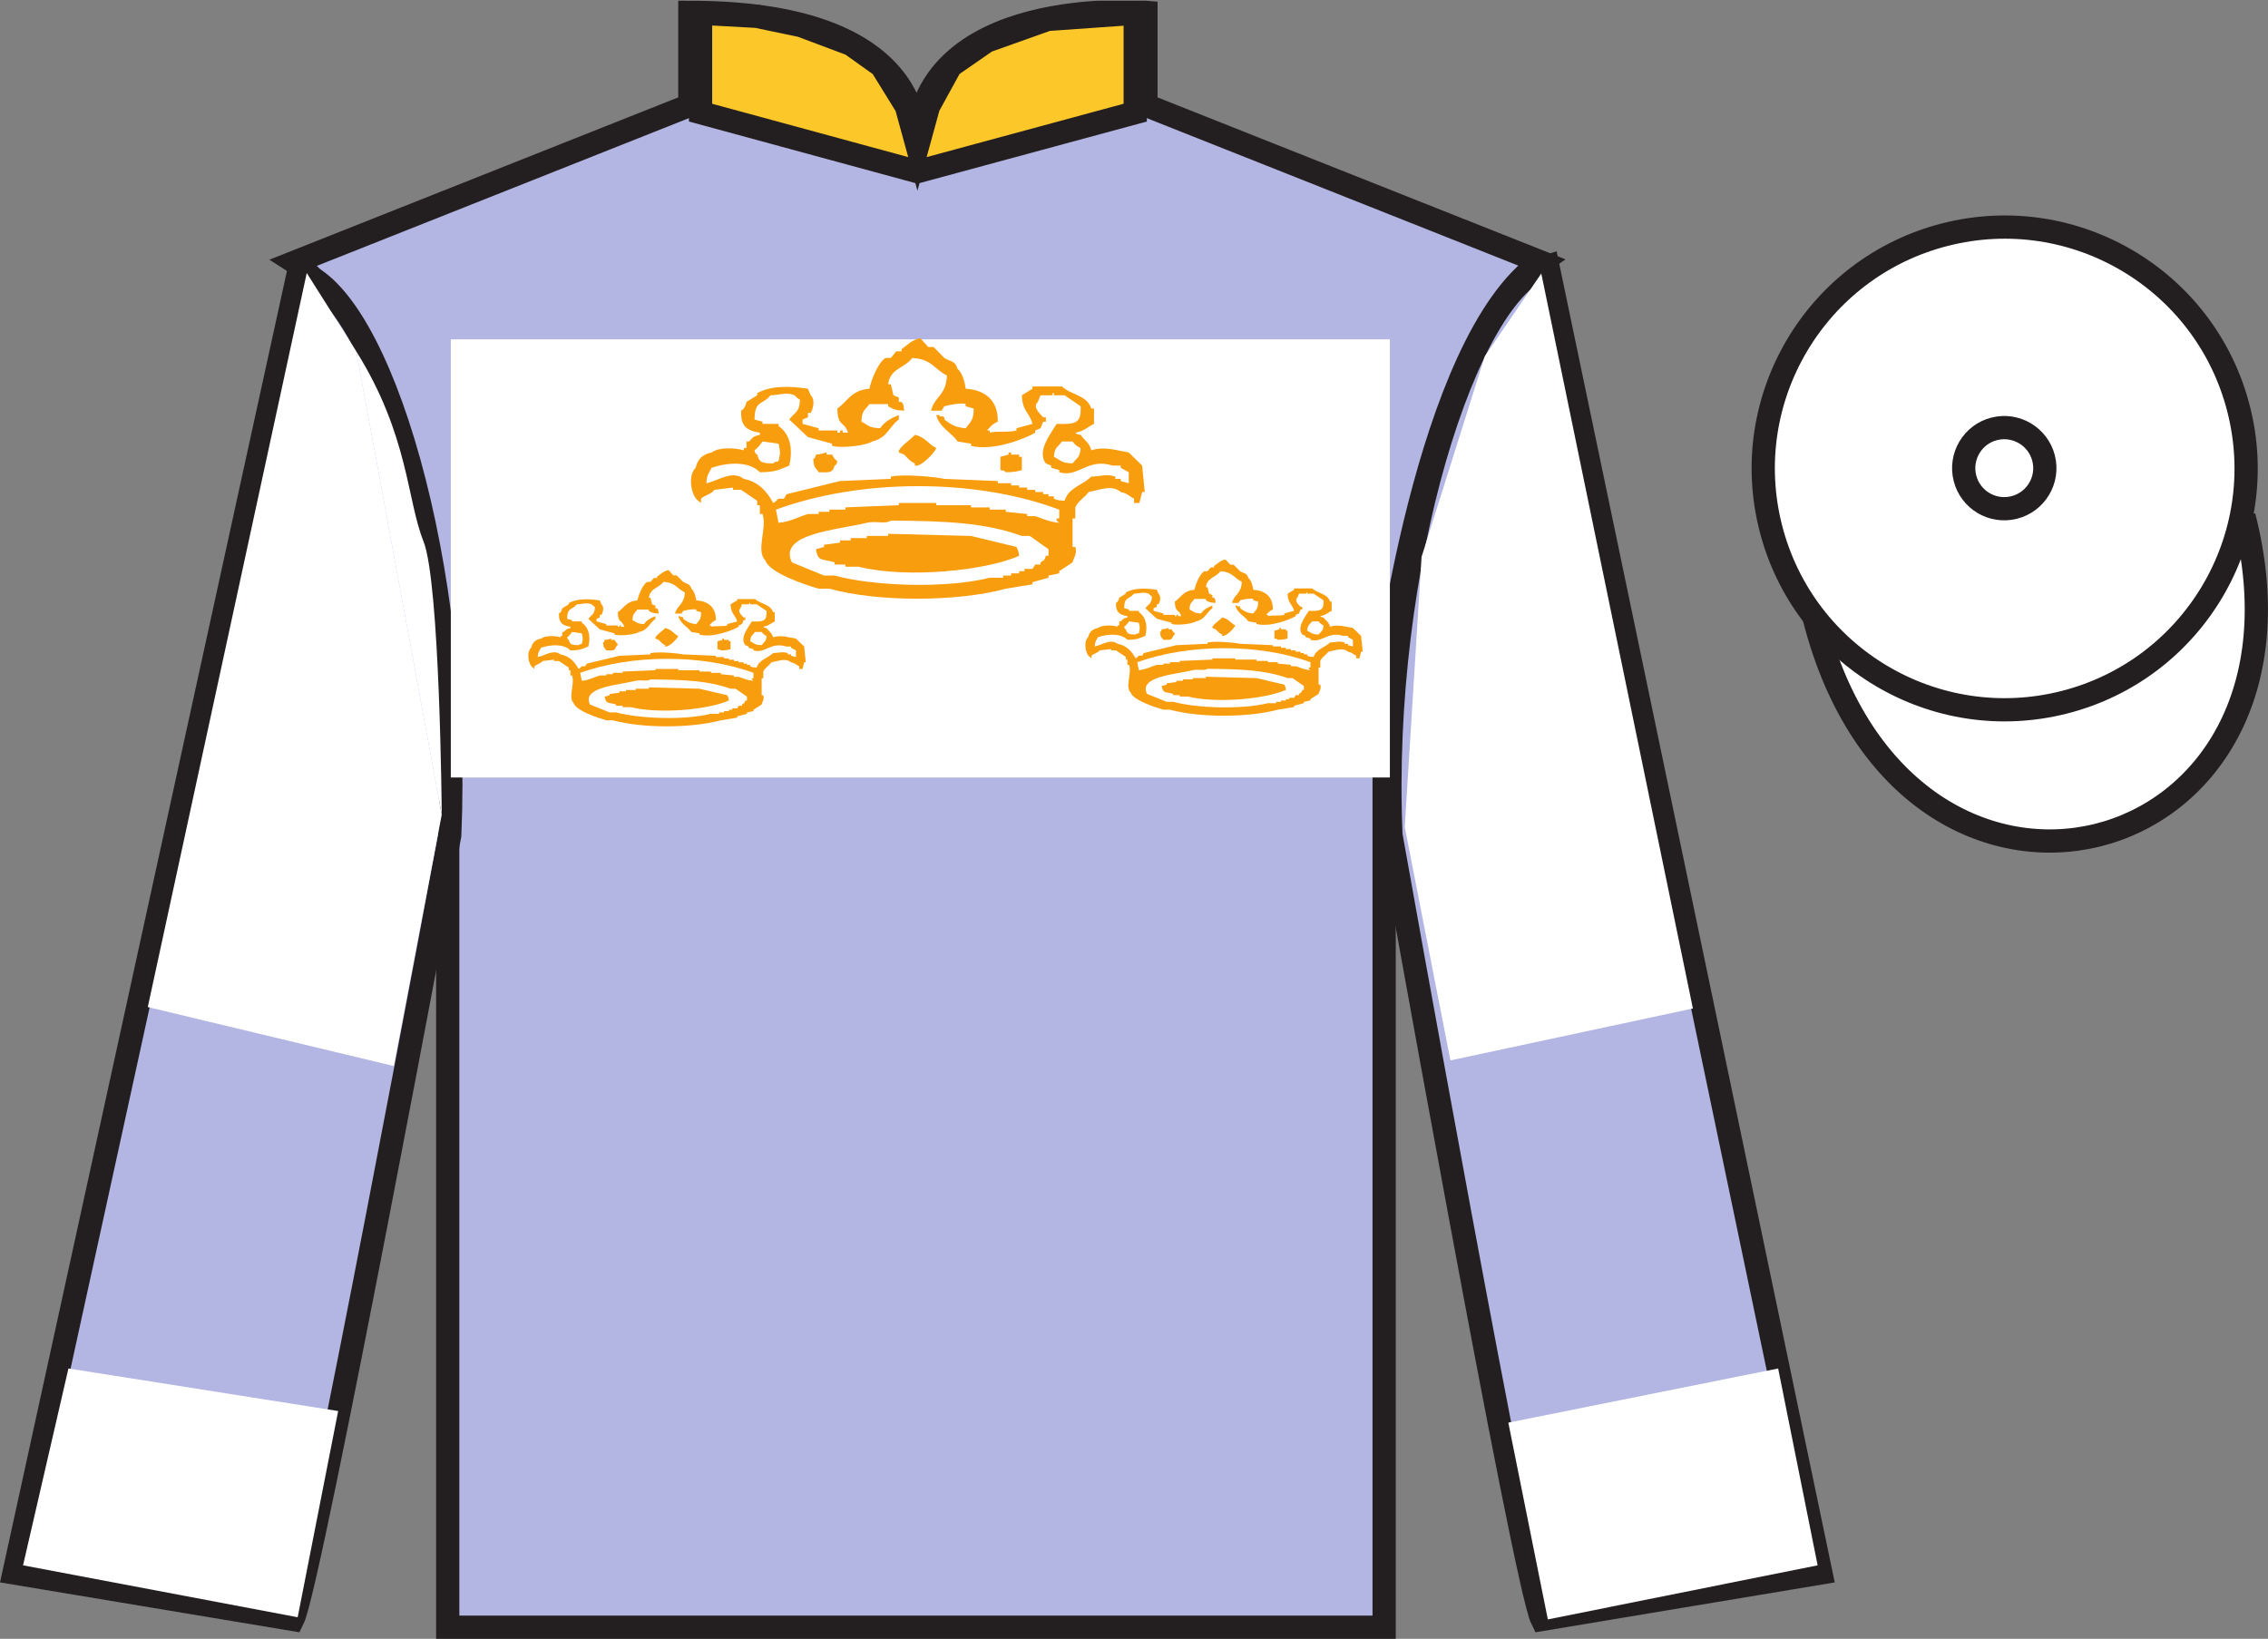 <?xml version="1.0" encoding="UTF-8"?>
<svg xmlns="http://www.w3.org/2000/svg" xmlns:xlink="http://www.w3.org/1999/xlink" width="97.59pt" height="70.53pt" viewBox="0 0 97.59 70.53" version="1.1">
<rect x="0" y="0" width="97.59" height="70.53" fill="#808080" stroke="none"/>
<defs>
<clipPath id="clip1">
  <path d="M 0 70.531 L 97.59 70.531 L 97.59 0.031 L 0 0.031 L 0 70.531 Z M 0 70.531 "/>
</clipPath>
</defs>
<g id="surface0">
<g clip-path="url(#clip1)" clip-rule="nonzero">
<path style=" stroke:none;fill-rule:nonzero;fill:rgb(70.047%,70.898%,88.342%);fill-opacity:1;" d="M 12.684 11.281 C 12.684 11.281 17.766 14.531 19.266 29.863 C 19.266 29.863 19.266 44.863 19.266 70.031 L 59.559 70.031 L 59.559 29.695 C 59.559 29.695 61.352 14.695 66.309 11.281 L 49.309 4.531 L 49.309 0.531 C 49.309 0.531 39.418 -0.305 39.418 6.531 C 39.418 6.531 40.434 0.531 29.684 0.531 L 29.684 4.531 L 12.684 11.281 "/>
<path style="fill:none;stroke-width:10;stroke-linecap:butt;stroke-linejoin:miter;stroke:rgb(13.73%,12.16%,12.549%);stroke-opacity:1;stroke-miterlimit:4;" d="M 126.836 592.487 C 126.836 592.487 177.656 559.987 192.656 406.667 C 192.656 406.667 192.656 256.667 192.656 4.987 L 595.586 4.987 L 595.586 408.347 C 595.586 408.347 613.516 558.347 663.086 592.487 L 493.086 659.987 L 493.086 699.987 C 493.086 699.987 394.18 708.347 394.18 639.987 C 394.18 639.987 404.336 699.987 296.836 699.987 L 296.836 659.987 L 126.836 592.487 Z M 126.836 592.487 " transform="matrix(0.1,0,0,-0.1,0,70.53)"/>
<path style=" stroke:none;fill-rule:nonzero;fill:rgb(70.047%,70.898%,88.342%);fill-opacity:1;" d="M 12.602 69.695 C 13.352 68.195 19.352 35.945 19.352 35.945 C 19.852 24.445 16.352 12.695 12.852 11.695 L 0.602 67.695 L 12.602 69.695 "/>
<path style="fill:none;stroke-width:10;stroke-linecap:butt;stroke-linejoin:miter;stroke:rgb(13.73%,12.16%,12.549%);stroke-opacity:1;stroke-miterlimit:4;" d="M 126.016 8.347 C 133.516 23.347 193.516 345.847 193.516 345.847 C 198.516 460.847 163.516 578.347 128.516 588.347 L 6.016 28.347 L 126.016 8.347 Z M 126.016 8.347 " transform="matrix(0.1,0,0,-0.1,0,70.53)"/>
<path style=" stroke:none;fill-rule:nonzero;fill:rgb(70.047%,70.898%,88.342%);fill-opacity:1;" d="M 78.352 67.695 L 66.602 11.445 C 63.102 12.445 59.352 24.445 59.852 35.945 C 59.852 35.945 65.602 68.195 66.352 69.695 L 78.352 67.695 "/>
<path style="fill:none;stroke-width:10;stroke-linecap:butt;stroke-linejoin:miter;stroke:rgb(13.73%,12.16%,12.549%);stroke-opacity:1;stroke-miterlimit:4;" d="M 783.516 28.347 L 666.016 590.847 C 631.016 580.847 593.516 460.847 598.516 345.847 C 598.516 345.847 656.016 23.347 663.516 8.347 L 783.516 28.347 Z M 783.516 28.347 " transform="matrix(0.1,0,0,-0.1,0,70.53)"/>
<path style="fill-rule:nonzero;fill:rgb(100%,100%,100%);fill-opacity:1;stroke-width:10;stroke-linecap:butt;stroke-linejoin:miter;stroke:rgb(13.73%,12.16%,12.549%);stroke-opacity:1;stroke-miterlimit:4;" d="M 780.664 439.245 C 820.391 283.62 1004.336 331.198 965.547 483.191 " transform="matrix(0.1,0,0,-0.1,0,70.53)"/>
<path style=" stroke:none;fill-rule:nonzero;fill:rgb(100%,100%,100%);fill-opacity:1;" d="M 19.398 33.461 L 59.805 33.461 L 59.805 14.605 L 19.398 14.605 L 19.398 33.461 Z M 19.398 33.461 "/>
<path style=" stroke:none;fill-rule:nonzero;fill:rgb(100%,100%,100%);fill-opacity:1;" d="M 88.828 30.223 C 94.387 28.805 97.742 23.148 96.324 17.594 C 94.906 12.035 89.25 8.68 83.691 10.098 C 78.133 11.516 74.777 17.172 76.195 22.727 C 77.613 28.285 83.27 31.641 88.828 30.223 "/>
<path style="fill:none;stroke-width:10;stroke-linecap:butt;stroke-linejoin:miter;stroke:rgb(13.73%,12.16%,12.549%);stroke-opacity:1;stroke-miterlimit:4;" d="M 888.281 403.073 C 943.867 417.253 977.422 473.816 963.242 529.362 C 949.062 584.948 892.5 618.503 836.914 604.323 C 781.328 590.144 747.773 533.581 761.953 478.034 C 776.133 422.448 832.695 388.894 888.281 403.073 Z M 888.281 403.073 " transform="matrix(0.1,0,0,-0.1,0,70.53)"/>
<path style=" stroke:none;fill-rule:nonzero;fill:rgb(100%,100%,100%);fill-opacity:1;" d="M 86.672 21.84 C 87.605 21.602 88.172 20.652 87.934 19.719 C 87.695 18.785 86.742 18.219 85.809 18.457 C 84.875 18.695 84.312 19.648 84.551 20.582 C 84.789 21.516 85.738 22.078 86.672 21.84 "/>
<path style="fill:none;stroke-width:10;stroke-linecap:butt;stroke-linejoin:miter;stroke:rgb(13.73%,12.16%,12.549%);stroke-opacity:1;stroke-miterlimit:4;" d="M 866.719 486.902 C 876.055 489.284 881.719 498.777 879.336 508.113 C 876.953 517.448 867.422 523.112 858.086 520.73 C 848.75 518.347 843.125 508.816 845.508 499.48 C 847.891 490.144 857.383 484.519 866.719 486.902 Z M 866.719 486.902 " transform="matrix(0.1,0,0,-0.1,0,70.53)"/>
<path style=" stroke:none;fill-rule:nonzero;fill:rgb(100%,100%,100%);fill-opacity:1;" d="M 15.328 15.117 L 13.199 11.75 L 6.359 43.34 L 16.945 45.879 L 19.008 35.059 "/>
<path style=" stroke:none;fill-rule:nonzero;fill:rgb(100%,100%,100%);fill-opacity:1;" d="M 19.008 35.059 C 19.008 35.059 18.934 25.066 18.219 23.289 C 17.508 21.512 17.582 18.723 15.328 15.117 "/>
<path style=" stroke:none;fill-rule:nonzero;fill:rgb(100%,100%,100%);fill-opacity:1;" d="M 62.41 45.637 L 60.445 35.594 L 61.168 23.969 L 63.887 15.34 L 66.32 11.77 L 72.844 43.402 L 62.41 45.637 "/>
<path style=" stroke:none;fill-rule:nonzero;fill:rgb(98.576%,78.399%,16.048%);fill-opacity:1;" d="M 30.145 0.57 L 32.566 0.703 L 34.473 1.102 L 36.617 1.906 L 37.926 2.84 L 39 4.578 L 39.477 6.316 L 39.953 4.578 L 40.906 2.84 L 42.453 1.77 L 45.074 0.836 L 48.848 0.57 L 48.848 4.848 L 39.477 7.387 L 30.145 4.848 L 30.145 0.57 "/>
<path style="fill:none;stroke-width:10;stroke-linecap:butt;stroke-linejoin:miter;stroke:rgb(13.73%,12.16%,12.549%);stroke-opacity:1;stroke-miterlimit:4;" d="M 301.445 699.597 L 325.664 698.269 L 344.727 694.284 L 366.172 686.237 L 379.258 676.902 L 390 659.519 L 394.766 642.136 L 399.531 659.519 L 409.062 676.902 L 424.531 687.605 L 450.742 696.941 L 488.477 699.597 L 488.477 656.823 L 394.766 631.433 L 301.445 656.823 L 301.445 699.597 Z M 301.445 699.597 " transform="matrix(0.1,0,0,-0.1,0,70.53)"/>
<path style=" stroke:none;fill-rule:nonzero;fill:rgb(100%,100%,100%);fill-opacity:1;" d="M 12.809 69.602 L 14.551 60.727 L 2.945 58.895 L 0.992 67.367 L 12.809 69.602 "/>
<path style=" stroke:none;fill-rule:nonzero;fill:rgb(100%,100%,100%);fill-opacity:1;" d="M 66.602 69.695 L 64.902 61.227 L 76.512 58.895 L 78.211 67.367 L 66.602 69.695 "/>
<path style=" stroke:none;fill-rule:nonzero;fill:rgb(97.177%,61.341%,5.646%);fill-opacity:1;" d="M 29.961 25.84 C 30.52 25.871 30.816 26.184 30.801 26.688 C 30.672 26.746 30.602 26.816 30.523 26.918 C 30.543 26.918 30.57 26.918 30.594 26.918 C 30.594 26.934 30.594 26.953 30.594 26.973 C 30.762 26.926 31.098 26.973 31.293 26.918 C 31.293 26.898 31.293 26.879 31.293 26.859 C 31.434 26.82 31.578 26.785 31.719 26.746 C 31.637 26.441 31.453 26.438 31.434 26.008 C 31.531 25.953 31.625 25.895 31.719 25.84 C 31.719 25.82 31.719 25.801 31.719 25.781 C 31.977 25.781 32.234 25.781 32.488 25.781 C 32.742 26.004 33.152 26 33.266 26.348 C 33.289 26.348 33.312 26.348 33.336 26.348 C 33.336 26.48 33.336 26.613 33.336 26.746 C 33.148 26.832 33.098 26.926 32.844 26.973 C 32.922 27.039 32.844 26.996 32.984 27.031 C 33.09 27.18 33.207 27.223 33.266 27.426 C 33.602 27.32 33.93 27.43 34.25 27.484 C 34.367 27.598 34.484 27.711 34.602 27.824 C 34.625 28.051 34.648 28.277 34.672 28.504 C 34.648 28.504 34.625 28.504 34.602 28.504 C 34.578 28.598 34.555 28.695 34.531 28.789 C 34.484 28.789 34.438 28.789 34.391 28.789 C 34.391 28.75 34.391 28.711 34.391 28.676 C 34.238 28.605 34.234 28.547 34.039 28.504 C 33.801 28.305 33.48 28.453 33.195 28.504 C 33.094 28.645 32.914 28.738 32.844 28.902 C 32.844 28.996 32.844 29.09 32.844 29.188 C 32.82 29.188 32.797 29.188 32.773 29.188 C 32.773 29.43 32.773 29.676 32.773 29.922 C 32.797 29.922 32.82 29.922 32.844 29.922 C 32.898 30.094 32.797 30.199 32.773 30.32 C 32.656 30.395 32.539 30.473 32.422 30.547 C 32.422 30.566 32.422 30.586 32.422 30.605 C 32.328 30.621 32.234 30.641 32.141 30.66 C 32.141 30.68 32.141 30.699 32.141 30.719 C 31.996 30.754 31.859 30.793 31.719 30.832 C 31.719 30.848 31.719 30.867 31.719 30.887 C 31.48 30.926 31.246 30.965 31.016 31 C 29.742 31.344 27.645 31.348 26.371 31 C 26.277 31 26.184 31 26.09 31 C 25.688 30.883 24.793 30.59 24.684 30.262 C 24.438 30.023 24.746 29.414 24.613 29.07 C 24.59 29.07 24.566 29.07 24.543 29.07 C 24.543 28.996 24.543 28.922 24.543 28.844 C 24.52 28.844 24.496 28.844 24.473 28.844 C 24.473 28.809 24.473 28.77 24.473 28.73 C 24.332 28.637 24.191 28.543 24.051 28.449 C 23.98 28.449 23.91 28.449 23.84 28.449 C 23.84 28.43 23.84 28.41 23.84 28.391 C 23.676 28.41 23.512 28.43 23.348 28.449 C 23.262 28.566 23.105 28.578 22.996 28.676 C 22.996 28.711 22.996 28.75 22.996 28.789 L 22.926 28.73 C 22.727 28.598 22.648 28.055 22.855 27.879 C 22.906 27.668 23.023 27.531 23.277 27.484 C 23.469 27.344 23.875 27.359 24.121 27.426 C 24.121 27.406 24.121 27.391 24.121 27.371 C 24.145 27.371 24.168 27.371 24.191 27.371 C 24.191 27.312 24.191 27.258 24.191 27.199 C 24.215 27.199 24.238 27.199 24.262 27.199 C 24.367 27.098 24.348 27.07 24.543 27.031 C 24.543 27.012 24.543 26.992 24.543 26.973 C 24.172 26.918 24.039 26.781 24.051 26.406 C 24.148 26.34 24.16 26.301 24.191 26.18 C 24.285 26.121 24.379 26.066 24.473 26.008 C 24.473 25.988 24.473 25.969 24.473 25.953 C 24.832 25.758 25.32 25.766 25.809 25.84 C 25.832 25.895 25.855 25.953 25.879 26.008 C 26 26.109 25.957 26.344 25.879 26.461 C 25.855 26.461 25.832 26.461 25.809 26.461 C 25.809 26.5 25.809 26.539 25.809 26.574 C 25.762 26.594 25.715 26.613 25.668 26.633 C 25.668 26.672 25.668 26.707 25.668 26.746 C 25.809 26.785 25.949 26.82 26.09 26.859 C 26.09 26.879 26.09 26.898 26.09 26.918 C 26.254 26.918 26.418 26.918 26.582 26.918 C 26.582 26.934 26.582 26.953 26.582 26.973 C 26.605 26.973 26.629 26.973 26.652 26.973 C 26.652 26.953 26.652 26.934 26.652 26.918 C 26.676 26.918 26.699 26.918 26.723 26.918 C 26.723 26.934 26.723 26.953 26.723 26.973 C 26.77 26.973 26.816 26.973 26.863 26.973 C 26.762 26.664 26.594 26.832 26.582 26.348 C 26.867 26.156 26.941 25.879 27.426 25.84 C 27.477 25.598 27.66 25.156 27.848 25.043 C 27.895 25.043 27.945 25.043 27.988 25.043 C 28.035 24.988 28.086 24.93 28.133 24.875 C 28.176 24.875 28.223 24.875 28.273 24.875 C 28.273 24.855 28.273 24.836 28.273 24.816 C 28.43 24.711 28.535 24.582 28.766 24.535 C 28.836 24.609 28.902 24.684 28.973 24.762 C 29.023 24.762 29.07 24.762 29.113 24.762 C 29.211 24.855 29.301 24.949 29.398 25.043 C 29.59 25.156 29.676 25.109 29.746 25.328 C 29.859 25.418 29.941 25.668 29.961 25.84 "/>
<path style=" stroke:none;fill-rule:nonzero;fill:rgb(100%,100%,100%);fill-opacity:1;" d="M 28.344 26.406 C 28.082 26.391 28.07 26.371 27.918 26.293 C 27.918 26.273 27.918 26.254 27.918 26.234 C 27.758 26.234 27.59 26.234 27.426 26.234 C 27.309 26.402 27.223 26.398 27.215 26.688 C 27.41 26.777 27.391 26.844 27.711 26.859 C 27.82 26.699 27.988 26.598 28.203 26.52 C 28.203 26.559 28.203 26.594 28.203 26.633 C 27.945 26.816 27.891 27.117 27.496 27.199 C 27.391 27.289 26.73 27.391 26.445 27.312 C 26.445 27.293 26.445 27.277 26.445 27.258 C 26.23 27.199 26.02 27.145 25.809 27.086 C 25.645 26.934 25.48 26.785 25.316 26.633 C 25.461 26.438 25.59 26.457 25.598 26.121 C 25.539 26.098 25.461 26.008 25.457 26.008 C 25.242 25.922 25.09 25.996 24.824 26.008 C 24.602 26.273 24.414 26.121 24.402 26.633 C 24.473 26.652 24.543 26.672 24.613 26.688 C 24.613 26.707 24.613 26.727 24.613 26.746 C 24.754 26.746 24.895 26.746 25.035 26.746 C 25.035 26.766 25.035 26.785 25.035 26.801 C 25.359 27.02 25.414 27.422 25.316 27.824 C 25.059 27.922 24.977 27.992 24.543 27.992 C 24.262 27.703 23.703 27.734 23.277 27.879 C 23.203 28.02 23.152 28.062 23.137 28.277 C 23.461 28.215 23.812 27.93 24.121 28.164 C 24.523 28.238 24.742 28.508 24.895 28.789 C 24.98 28.75 24.996 28.695 25.035 28.676 C 25.082 28.676 25.129 28.676 25.176 28.676 C 25.199 28.637 25.223 28.598 25.246 28.562 C 25.715 28.449 26.184 28.336 26.652 28.223 C 27.098 28.203 27.543 28.184 27.988 28.164 C 27.988 28.145 27.988 28.125 27.988 28.109 C 28.316 28.035 29.172 28.113 29.398 28.164 C 29.863 28.184 30.336 28.203 30.801 28.223 C 30.801 28.238 30.801 28.258 30.801 28.277 C 30.918 28.277 31.035 28.277 31.156 28.277 C 31.156 28.297 31.156 28.316 31.156 28.336 C 31.223 28.336 31.293 28.336 31.363 28.336 C 31.363 28.352 31.363 28.371 31.363 28.391 C 31.434 28.391 31.508 28.391 31.578 28.391 C 31.578 28.41 31.578 28.43 31.578 28.449 C 31.648 28.449 31.719 28.449 31.785 28.449 C 31.785 28.469 31.785 28.484 31.785 28.504 C 31.859 28.504 31.926 28.504 31.996 28.504 C 31.996 28.523 31.996 28.543 31.996 28.562 C 32.043 28.562 32.094 28.562 32.141 28.562 C 32.141 28.582 32.141 28.598 32.141 28.617 C 32.188 28.617 32.234 28.617 32.281 28.617 C 32.281 28.637 32.281 28.656 32.281 28.676 C 32.375 28.727 32.402 28.715 32.559 28.73 C 32.664 28.387 33.027 28.336 33.266 28.109 C 33.527 28.098 33.66 28.031 33.898 28.109 C 33.898 28.125 33.898 28.145 33.898 28.164 C 33.945 28.164 33.992 28.164 34.039 28.164 C 34.039 28.184 34.039 28.203 34.039 28.223 C 34.109 28.238 34.18 28.258 34.25 28.277 C 34.25 28.184 34.25 28.09 34.25 27.992 C 34.18 27.957 34.109 27.918 34.039 27.879 C 34.039 27.863 34.039 27.844 34.039 27.824 C 33.969 27.824 33.898 27.824 33.828 27.824 C 33.16 27.613 32.918 28.145 32.422 27.992 C 32.422 27.977 32.422 27.957 32.422 27.938 C 32.352 27.918 32.281 27.898 32.211 27.879 C 32.211 27.863 32.211 27.844 32.211 27.824 C 32.16 27.805 32.113 27.785 32.07 27.766 C 31.812 27.445 32.223 26.965 32.352 26.746 C 32.875 26.766 33 26.719 32.984 26.293 C 32.844 26.199 32.703 26.102 32.559 26.008 C 32.469 26.008 32.371 26.008 32.281 26.008 C 32.281 25.988 32.281 25.969 32.281 25.953 C 32.18 25.941 32.305 25.992 32.211 26.008 C 32.113 26.008 32.023 26.008 31.926 26.008 C 31.906 26.066 31.883 26.121 31.859 26.18 C 31.715 26.316 31.898 26.461 31.996 26.574 C 32.023 26.574 32.043 26.574 32.07 26.574 C 32.07 26.613 32.07 26.652 32.07 26.688 C 32.043 26.688 32.023 26.688 31.996 26.688 C 31.977 26.746 31.953 26.801 31.926 26.859 C 31.883 26.879 31.836 26.898 31.785 26.918 C 31.785 26.934 31.785 26.953 31.785 26.973 C 31.539 27.121 30.672 27.461 30.098 27.312 C 30.098 27.293 30.098 27.277 30.098 27.258 C 29.98 27.238 29.863 27.219 29.746 27.199 C 29.57 26.957 29.277 26.844 29.184 26.52 C 29.211 26.52 29.23 26.52 29.258 26.52 C 29.352 26.617 29.273 26.496 29.398 26.574 C 29.398 26.594 29.398 26.613 29.398 26.633 C 29.566 26.75 29.664 26.836 29.961 26.859 C 30.086 26.684 30.168 26.668 30.168 26.348 C 30.098 26.328 30.031 26.312 29.961 26.293 C 29.961 26.273 29.961 26.254 29.961 26.234 C 29.855 26.188 29.434 26.273 29.398 26.293 C 29.371 26.328 29.348 26.367 29.328 26.406 C 29.23 26.406 29.141 26.406 29.043 26.406 C 29.148 26.023 29.445 26.027 29.469 25.496 C 29.137 25.34 29.066 25.07 28.551 25.043 C 28.344 25.312 27.977 25.309 27.918 25.727 C 27.945 25.727 27.969 25.727 27.988 25.727 C 28.016 25.82 28.035 25.914 28.059 26.008 C 28.105 26.027 28.156 26.047 28.203 26.066 C 28.203 26.102 28.203 26.141 28.203 26.18 C 28.223 26.18 28.246 26.18 28.273 26.18 C 28.336 26.254 28.324 26.277 28.344 26.406 "/>
<path style=" stroke:none;fill-rule:nonzero;fill:rgb(97.177%,61.341%,5.646%);fill-opacity:1;" d="M 28.621 27.031 C 28.902 27.086 28.965 27.266 29.184 27.371 C 29.156 27.48 28.777 27.871 28.621 27.824 C 28.621 27.805 28.621 27.785 28.621 27.766 C 28.484 27.707 28.438 27.633 28.344 27.539 C 28.293 27.52 28.246 27.504 28.203 27.484 C 28.16 27.367 28.551 27.125 28.621 27.031 "/>
<path style=" stroke:none;fill-rule:nonzero;fill:rgb(100%,100%,100%);fill-opacity:1;" d="M 25.035 27.711 C 25.09 27.488 25.086 27.48 25.035 27.258 C 24.895 27.238 24.754 27.219 24.613 27.199 C 24.562 27.281 24.488 27.371 24.402 27.426 C 24.445 27.539 24.395 27.477 24.473 27.539 C 24.531 27.738 24.598 27.762 24.895 27.766 C 24.977 27.703 24.895 27.746 25.035 27.711 "/>
<path style=" stroke:none;fill-rule:nonzero;fill:rgb(100%,100%,100%);fill-opacity:1;" d="M 32.488 27.199 C 32.379 27.355 32.297 27.34 32.281 27.598 C 32.473 27.688 32.453 27.754 32.773 27.766 C 32.883 27.613 32.965 27.629 32.984 27.371 C 32.875 27.32 32.836 27.285 32.773 27.199 C 32.68 27.199 32.586 27.199 32.488 27.199 "/>
<path style=" stroke:none;fill-rule:nonzero;fill:rgb(97.177%,61.341%,5.646%);fill-opacity:1;" d="M 26.02 27.539 C 26.172 27.535 26.262 27.484 26.301 27.484 C 26.301 27.504 26.301 27.52 26.301 27.539 C 26.348 27.539 26.398 27.539 26.445 27.539 C 26.484 27.613 26.512 27.66 26.582 27.711 C 26.543 27.824 26.594 27.758 26.512 27.824 C 26.453 28.016 26.383 27.996 26.09 27.992 C 25.992 27.848 25.969 27.898 25.949 27.652 C 26.031 27.59 25.977 27.652 26.02 27.539 "/>
<path style=" stroke:none;fill-rule:nonzero;fill:rgb(97.177%,61.341%,5.646%);fill-opacity:1;" d="M 30.871 27.938 C 30.871 27.824 30.871 27.711 30.871 27.598 C 30.945 27.578 31.016 27.559 31.086 27.539 C 31.086 27.52 31.086 27.504 31.086 27.484 C 31.105 27.484 31.133 27.484 31.156 27.484 C 31.156 27.504 31.156 27.52 31.156 27.539 C 31.223 27.539 31.293 27.539 31.363 27.539 C 31.363 27.559 31.363 27.578 31.363 27.598 C 31.391 27.598 31.41 27.598 31.434 27.598 C 31.434 27.711 31.434 27.824 31.434 27.938 C 31.316 27.973 31.215 27.992 31.016 27.992 C 30.934 27.93 31.016 27.973 30.871 27.938 "/>
<path style=" stroke:none;fill-rule:nonzero;fill:rgb(100%,100%,100%);fill-opacity:1;" d="M 25.035 29.301 C 25.355 29.27 25.562 29.141 25.809 29.07 C 25.902 29.07 25.996 29.07 26.09 29.07 C 26.09 29.055 26.09 29.035 26.09 29.016 C 26.184 29.016 26.277 29.016 26.371 29.016 C 26.371 28.996 26.371 28.977 26.371 28.957 C 26.512 28.957 26.652 28.957 26.793 28.957 C 26.793 28.941 26.793 28.922 26.793 28.902 C 27.262 28.883 27.73 28.863 28.203 28.844 C 28.203 28.824 28.203 28.809 28.203 28.789 C 28.531 28.789 28.855 28.789 29.184 28.789 C 29.184 28.809 29.184 28.824 29.184 28.844 C 29.488 28.844 29.793 28.844 30.098 28.844 C 30.098 28.863 30.098 28.883 30.098 28.902 C 30.266 28.902 30.426 28.902 30.594 28.902 C 30.594 28.922 30.594 28.941 30.594 28.957 C 30.73 28.957 30.871 28.957 31.016 28.957 C 31.016 28.977 31.016 28.996 31.016 29.016 C 31.203 29.035 31.391 29.055 31.578 29.07 C 31.578 29.09 31.578 29.109 31.578 29.129 C 31.648 29.129 31.719 29.129 31.785 29.129 C 31.984 29.191 32.145 29.277 32.422 29.301 L 32.352 29.242 C 32.352 29.223 32.352 29.203 32.352 29.188 C 32.375 29.188 32.398 29.188 32.422 29.188 C 32.422 29.109 32.422 29.035 32.422 28.957 C 30.207 28.145 27.18 28.16 24.965 28.957 C 24.988 29.07 25.012 29.188 25.035 29.301 "/>
<path style=" stroke:none;fill-rule:nonzero;fill:rgb(100%,100%,100%);fill-opacity:1;" d="M 27.988 29.242 C 27.84 29.34 27.59 29.242 27.355 29.301 C 26.582 29.484 25.016 29.574 25.387 30.32 C 25.668 30.434 25.949 30.547 26.23 30.66 C 26.324 30.66 26.418 30.66 26.512 30.66 C 27.559 30.941 29.473 30.996 30.594 30.719 C 30.711 30.719 30.828 30.719 30.945 30.719 C 30.945 30.699 30.945 30.68 30.945 30.66 C 31.016 30.66 31.086 30.66 31.156 30.66 C 31.156 30.641 31.156 30.621 31.156 30.605 C 31.223 30.605 31.293 30.605 31.363 30.605 C 31.363 30.586 31.363 30.566 31.363 30.547 C 31.41 30.547 31.461 30.547 31.508 30.547 C 31.508 30.527 31.508 30.508 31.508 30.488 C 31.578 30.488 31.648 30.488 31.719 30.488 C 31.742 30.453 31.766 30.414 31.785 30.375 C 31.836 30.375 31.883 30.375 31.926 30.375 C 31.926 30.359 31.926 30.34 31.926 30.32 C 32.031 30.242 32.02 30.293 32.07 30.148 C 32.094 30.148 32.113 30.148 32.141 30.148 C 32.141 30.094 32.141 30.035 32.141 29.98 C 31.977 29.867 31.809 29.754 31.648 29.641 C 31.578 29.641 31.508 29.641 31.434 29.641 C 30.465 29.293 29.402 29.25 27.988 29.242 "/>
<path style=" stroke:none;fill-rule:nonzero;fill:rgb(97.177%,61.341%,5.646%);fill-opacity:1;" d="M 27.918 29.582 C 28.648 29.602 29.371 29.621 30.098 29.641 C 30.496 29.734 30.898 29.828 31.293 29.922 C 31.336 30.008 31.348 30.016 31.363 30.148 C 30.508 30.535 28.395 30.742 27.148 30.434 C 27.027 30.434 26.91 30.434 26.793 30.434 C 26.793 30.414 26.793 30.395 26.793 30.375 C 26.699 30.375 26.605 30.375 26.512 30.375 C 26.512 30.359 26.512 30.34 26.512 30.32 C 26.188 30.219 26.074 30.32 26.02 29.98 C 26.09 29.961 26.16 29.941 26.23 29.922 C 26.23 29.902 26.23 29.887 26.23 29.867 C 26.371 29.848 26.512 29.828 26.652 29.809 C 26.652 29.789 26.652 29.773 26.652 29.754 C 26.746 29.754 26.84 29.754 26.934 29.754 C 26.934 29.734 26.934 29.715 26.934 29.695 C 27.074 29.695 27.215 29.695 27.355 29.695 C 27.355 29.676 27.355 29.656 27.355 29.641 C 27.543 29.641 27.73 29.641 27.918 29.641 C 27.918 29.621 27.918 29.602 27.918 29.582 "/>
<path style=" stroke:none;fill-rule:nonzero;fill:rgb(97.177%,61.341%,5.646%);fill-opacity:1;" d="M 53.926 25.383 C 54.488 25.414 54.781 25.727 54.77 26.23 C 54.637 26.289 54.57 26.359 54.488 26.461 C 54.512 26.461 54.535 26.461 54.559 26.461 C 54.559 26.477 54.559 26.496 54.559 26.516 C 54.73 26.469 55.066 26.516 55.262 26.461 C 55.262 26.441 55.262 26.422 55.262 26.402 C 55.402 26.363 55.543 26.328 55.684 26.289 C 55.602 25.984 55.422 25.98 55.402 25.551 C 55.496 25.496 55.59 25.438 55.684 25.383 C 55.684 25.363 55.684 25.344 55.684 25.324 C 55.941 25.324 56.199 25.324 56.457 25.324 C 56.711 25.547 57.121 25.543 57.23 25.891 C 57.254 25.891 57.277 25.891 57.301 25.891 C 57.301 26.023 57.301 26.156 57.301 26.289 C 57.117 26.375 57.066 26.469 56.809 26.516 C 56.891 26.582 56.809 26.539 56.949 26.574 C 57.059 26.723 57.176 26.766 57.23 26.969 C 57.57 26.863 57.898 26.973 58.215 27.027 C 58.332 27.141 58.449 27.254 58.566 27.367 C 58.59 27.594 58.613 27.82 58.637 28.047 C 58.613 28.047 58.59 28.047 58.566 28.047 C 58.543 28.141 58.52 28.238 58.496 28.332 C 58.449 28.332 58.402 28.332 58.355 28.332 C 58.355 28.293 58.355 28.254 58.355 28.219 C 58.207 28.148 58.203 28.09 58.004 28.047 C 57.77 27.848 57.449 27.996 57.16 28.047 C 57.062 28.188 56.883 28.281 56.809 28.445 C 56.809 28.539 56.809 28.633 56.809 28.73 C 56.785 28.73 56.762 28.73 56.738 28.73 C 56.738 28.973 56.738 29.219 56.738 29.465 C 56.762 29.465 56.785 29.465 56.809 29.465 C 56.867 29.637 56.766 29.742 56.738 29.863 C 56.621 29.938 56.504 30.016 56.387 30.09 C 56.387 30.109 56.387 30.129 56.387 30.148 C 56.293 30.164 56.199 30.184 56.105 30.203 C 56.105 30.223 56.105 30.242 56.105 30.262 C 55.965 30.297 55.824 30.336 55.684 30.375 C 55.684 30.391 55.684 30.41 55.684 30.43 C 55.449 30.469 55.215 30.508 54.98 30.543 C 53.711 30.887 51.609 30.891 50.34 30.543 C 50.246 30.543 50.152 30.543 50.059 30.543 C 49.656 30.426 48.762 30.133 48.652 29.805 C 48.402 29.566 48.715 28.957 48.582 28.613 C 48.559 28.613 48.535 28.613 48.512 28.613 C 48.512 28.539 48.512 28.465 48.512 28.387 C 48.488 28.387 48.465 28.387 48.441 28.387 C 48.441 28.352 48.441 28.312 48.441 28.273 C 48.301 28.18 48.16 28.086 48.02 27.992 C 47.949 27.992 47.879 27.992 47.809 27.992 C 47.809 27.973 47.809 27.953 47.809 27.934 C 47.645 27.953 47.48 27.973 47.316 27.992 C 47.23 28.109 47.074 28.121 46.965 28.219 C 46.965 28.254 46.965 28.293 46.965 28.332 L 46.895 28.273 C 46.695 28.141 46.617 27.598 46.824 27.422 C 46.871 27.211 46.992 27.074 47.246 27.027 C 47.434 26.887 47.844 26.902 48.09 26.969 C 48.09 26.949 48.09 26.934 48.09 26.914 C 48.113 26.914 48.137 26.914 48.16 26.914 C 48.16 26.855 48.16 26.801 48.16 26.742 C 48.184 26.742 48.207 26.742 48.23 26.742 C 48.336 26.641 48.316 26.613 48.512 26.574 C 48.512 26.555 48.512 26.535 48.512 26.516 C 48.141 26.461 48.008 26.324 48.02 25.949 C 48.117 25.883 48.129 25.844 48.16 25.723 C 48.254 25.664 48.348 25.609 48.441 25.551 C 48.441 25.531 48.441 25.512 48.441 25.496 C 48.801 25.301 49.289 25.309 49.777 25.383 C 49.801 25.438 49.824 25.496 49.848 25.551 C 49.969 25.652 49.926 25.887 49.848 26.004 C 49.824 26.004 49.801 26.004 49.777 26.004 C 49.777 26.043 49.777 26.082 49.777 26.117 C 49.73 26.137 49.684 26.156 49.637 26.176 C 49.637 26.215 49.637 26.25 49.637 26.289 C 49.777 26.328 49.918 26.363 50.059 26.402 C 50.059 26.422 50.059 26.441 50.059 26.461 C 50.223 26.461 50.387 26.461 50.551 26.461 C 50.551 26.477 50.551 26.496 50.551 26.516 C 50.574 26.516 50.598 26.516 50.621 26.516 C 50.621 26.496 50.621 26.477 50.621 26.461 C 50.645 26.461 50.668 26.461 50.691 26.461 C 50.691 26.477 50.691 26.496 50.691 26.516 C 50.738 26.516 50.785 26.516 50.832 26.516 C 50.727 26.207 50.562 26.375 50.551 25.891 C 50.836 25.699 50.91 25.422 51.395 25.383 C 51.445 25.141 51.625 24.699 51.816 24.586 C 51.863 24.586 51.91 24.586 51.957 24.586 C 52.004 24.531 52.051 24.473 52.098 24.418 C 52.145 24.418 52.191 24.418 52.238 24.418 C 52.238 24.398 52.238 24.379 52.238 24.359 C 52.398 24.254 52.5 24.125 52.73 24.078 C 52.801 24.152 52.871 24.227 52.941 24.305 C 52.988 24.305 53.035 24.305 53.082 24.305 C 53.176 24.398 53.27 24.492 53.363 24.586 C 53.559 24.699 53.641 24.652 53.715 24.871 C 53.828 24.961 53.91 25.211 53.926 25.383 "/>
<path style=" stroke:none;fill-rule:nonzero;fill:rgb(100%,100%,100%);fill-opacity:1;" d="M 52.309 25.949 C 52.051 25.934 52.035 25.914 51.887 25.836 C 51.887 25.816 51.887 25.797 51.887 25.777 C 51.723 25.777 51.559 25.777 51.395 25.777 C 51.273 25.945 51.191 25.941 51.184 26.23 C 51.375 26.32 51.355 26.387 51.676 26.402 C 51.789 26.242 51.957 26.141 52.168 26.062 C 52.168 26.102 52.168 26.137 52.168 26.176 C 51.91 26.359 51.859 26.66 51.465 26.742 C 51.359 26.832 50.695 26.934 50.41 26.855 C 50.41 26.836 50.41 26.82 50.41 26.801 C 50.199 26.742 49.988 26.688 49.777 26.629 C 49.613 26.477 49.449 26.328 49.285 26.176 C 49.43 25.98 49.559 26 49.566 25.664 C 49.508 25.641 49.43 25.551 49.426 25.551 C 49.211 25.465 49.059 25.539 48.793 25.551 C 48.57 25.816 48.383 25.664 48.371 26.176 C 48.441 26.195 48.512 26.215 48.582 26.23 C 48.582 26.25 48.582 26.27 48.582 26.289 C 48.723 26.289 48.863 26.289 49.004 26.289 C 49.004 26.309 49.004 26.328 49.004 26.344 C 49.328 26.562 49.383 26.965 49.285 27.367 C 49.027 27.465 48.941 27.535 48.512 27.535 C 48.23 27.246 47.672 27.277 47.246 27.422 C 47.168 27.562 47.117 27.605 47.105 27.82 C 47.43 27.758 47.781 27.473 48.09 27.707 C 48.488 27.781 48.711 28.051 48.863 28.332 C 48.949 28.293 48.965 28.238 49.004 28.219 C 49.051 28.219 49.098 28.219 49.145 28.219 C 49.168 28.18 49.191 28.141 49.215 28.105 C 49.684 27.992 50.152 27.879 50.621 27.766 C 51.066 27.746 51.512 27.727 51.957 27.707 C 51.957 27.688 51.957 27.668 51.957 27.652 C 52.285 27.578 53.141 27.656 53.363 27.707 C 53.832 27.727 54.301 27.746 54.77 27.766 C 54.77 27.781 54.77 27.801 54.77 27.82 C 54.887 27.82 55.004 27.82 55.121 27.82 C 55.121 27.84 55.121 27.859 55.121 27.879 C 55.191 27.879 55.262 27.879 55.332 27.879 C 55.332 27.895 55.332 27.914 55.332 27.934 C 55.402 27.934 55.473 27.934 55.543 27.934 C 55.543 27.953 55.543 27.973 55.543 27.992 C 55.613 27.992 55.684 27.992 55.754 27.992 C 55.754 28.012 55.754 28.027 55.754 28.047 C 55.824 28.047 55.895 28.047 55.965 28.047 C 55.965 28.066 55.965 28.086 55.965 28.105 C 56.012 28.105 56.059 28.105 56.105 28.105 C 56.105 28.125 56.105 28.141 56.105 28.16 C 56.152 28.16 56.199 28.16 56.246 28.16 C 56.246 28.18 56.246 28.199 56.246 28.219 C 56.344 28.27 56.371 28.258 56.527 28.273 C 56.633 27.93 56.996 27.879 57.23 27.652 C 57.496 27.641 57.625 27.574 57.863 27.652 C 57.863 27.668 57.863 27.688 57.863 27.707 C 57.91 27.707 57.957 27.707 58.004 27.707 C 58.004 27.727 58.004 27.746 58.004 27.766 C 58.074 27.781 58.145 27.801 58.215 27.82 C 58.215 27.727 58.215 27.633 58.215 27.535 C 58.145 27.5 58.074 27.461 58.004 27.422 C 58.004 27.406 58.004 27.387 58.004 27.367 C 57.934 27.367 57.863 27.367 57.793 27.367 C 57.129 27.156 56.887 27.688 56.387 27.535 C 56.387 27.52 56.387 27.5 56.387 27.48 C 56.316 27.461 56.246 27.441 56.176 27.422 C 56.176 27.406 56.176 27.387 56.176 27.367 C 56.129 27.348 56.082 27.328 56.035 27.309 C 55.781 26.988 56.191 26.508 56.316 26.289 C 56.844 26.309 56.969 26.262 56.949 25.836 C 56.809 25.742 56.668 25.645 56.527 25.551 C 56.434 25.551 56.34 25.551 56.246 25.551 C 56.246 25.531 56.246 25.512 56.246 25.496 C 56.148 25.484 56.273 25.535 56.176 25.551 C 56.082 25.551 55.988 25.551 55.895 25.551 C 55.871 25.609 55.848 25.664 55.824 25.723 C 55.68 25.859 55.867 26.004 55.965 26.117 C 55.988 26.117 56.012 26.117 56.035 26.117 C 56.035 26.156 56.035 26.195 56.035 26.23 C 56.012 26.23 55.988 26.23 55.965 26.23 C 55.941 26.289 55.918 26.344 55.895 26.402 C 55.848 26.422 55.801 26.441 55.754 26.461 C 55.754 26.477 55.754 26.496 55.754 26.516 C 55.508 26.664 54.641 27.004 54.066 26.855 C 54.066 26.836 54.066 26.82 54.066 26.801 C 53.949 26.781 53.832 26.762 53.715 26.742 C 53.539 26.5 53.246 26.387 53.152 26.062 C 53.176 26.062 53.199 26.062 53.223 26.062 C 53.32 26.16 53.238 26.039 53.363 26.117 C 53.363 26.137 53.363 26.156 53.363 26.176 C 53.531 26.293 53.633 26.379 53.926 26.402 C 54.055 26.227 54.137 26.211 54.137 25.891 C 54.066 25.871 53.996 25.855 53.926 25.836 C 53.926 25.816 53.926 25.797 53.926 25.777 C 53.824 25.73 53.402 25.816 53.363 25.836 C 53.34 25.871 53.316 25.91 53.293 25.949 C 53.199 25.949 53.105 25.949 53.012 25.949 C 53.113 25.566 53.41 25.57 53.434 25.039 C 53.105 24.883 53.035 24.613 52.52 24.586 C 52.312 24.855 51.941 24.852 51.887 25.27 C 51.91 25.27 51.934 25.27 51.957 25.27 C 51.98 25.363 52.004 25.457 52.027 25.551 C 52.074 25.57 52.121 25.59 52.168 25.609 C 52.168 25.645 52.168 25.684 52.168 25.723 C 52.191 25.723 52.215 25.723 52.238 25.723 C 52.305 25.797 52.289 25.82 52.309 25.949 "/>
<path style=" stroke:none;fill-rule:nonzero;fill:rgb(97.177%,61.341%,5.646%);fill-opacity:1;" d="M 52.59 26.574 C 52.871 26.629 52.934 26.809 53.152 26.914 C 53.125 27.023 52.746 27.414 52.59 27.367 C 52.59 27.348 52.59 27.328 52.59 27.309 C 52.453 27.25 52.406 27.176 52.309 27.082 C 52.262 27.062 52.215 27.047 52.168 27.027 C 52.129 26.91 52.52 26.668 52.59 26.574 "/>
<path style=" stroke:none;fill-rule:nonzero;fill:rgb(100%,100%,100%);fill-opacity:1;" d="M 49.004 27.254 C 49.055 27.031 49.055 27.023 49.004 26.801 C 48.863 26.781 48.723 26.762 48.582 26.742 C 48.531 26.824 48.457 26.914 48.371 26.969 C 48.41 27.082 48.363 27.02 48.441 27.082 C 48.5 27.281 48.566 27.305 48.863 27.309 C 48.945 27.246 48.863 27.289 49.004 27.254 "/>
<path style=" stroke:none;fill-rule:nonzero;fill:rgb(100%,100%,100%);fill-opacity:1;" d="M 56.457 26.742 C 56.348 26.898 56.266 26.883 56.246 27.141 C 56.441 27.23 56.418 27.297 56.738 27.309 C 56.852 27.156 56.934 27.172 56.949 26.914 C 56.84 26.863 56.805 26.828 56.738 26.742 C 56.645 26.742 56.551 26.742 56.457 26.742 "/>
<path style=" stroke:none;fill-rule:nonzero;fill:rgb(97.177%,61.341%,5.646%);fill-opacity:1;" d="M 49.988 27.082 C 50.141 27.078 50.227 27.027 50.27 27.027 C 50.27 27.047 50.27 27.062 50.27 27.082 C 50.316 27.082 50.363 27.082 50.41 27.082 C 50.453 27.156 50.48 27.203 50.551 27.254 C 50.512 27.367 50.559 27.301 50.48 27.367 C 50.418 27.559 50.352 27.539 50.059 27.535 C 49.961 27.391 49.934 27.441 49.918 27.195 C 50 27.133 49.945 27.195 49.988 27.082 "/>
<path style=" stroke:none;fill-rule:nonzero;fill:rgb(97.177%,61.341%,5.646%);fill-opacity:1;" d="M 54.84 27.48 C 54.84 27.367 54.84 27.254 54.84 27.141 C 54.91 27.121 54.98 27.102 55.051 27.082 C 55.051 27.062 55.051 27.047 55.051 27.027 C 55.074 27.027 55.098 27.027 55.121 27.027 C 55.121 27.047 55.121 27.062 55.121 27.082 C 55.191 27.082 55.262 27.082 55.332 27.082 C 55.332 27.102 55.332 27.121 55.332 27.141 C 55.355 27.141 55.379 27.141 55.402 27.141 C 55.402 27.254 55.402 27.367 55.402 27.48 C 55.281 27.516 55.184 27.535 54.98 27.535 C 54.902 27.473 54.98 27.516 54.84 27.48 "/>
<path style=" stroke:none;fill-rule:nonzero;fill:rgb(100%,100%,100%);fill-opacity:1;" d="M 49.004 28.844 C 49.32 28.812 49.531 28.684 49.777 28.613 C 49.871 28.613 49.965 28.613 50.059 28.613 C 50.059 28.598 50.059 28.578 50.059 28.559 C 50.152 28.559 50.246 28.559 50.34 28.559 C 50.34 28.539 50.34 28.52 50.34 28.5 C 50.48 28.5 50.621 28.5 50.762 28.5 C 50.762 28.484 50.762 28.465 50.762 28.445 C 51.23 28.426 51.699 28.406 52.168 28.387 C 52.168 28.367 52.168 28.352 52.168 28.332 C 52.496 28.332 52.824 28.332 53.152 28.332 C 53.152 28.352 53.152 28.367 53.152 28.387 C 53.457 28.387 53.762 28.387 54.066 28.387 C 54.066 28.406 54.066 28.426 54.066 28.445 C 54.23 28.445 54.395 28.445 54.559 28.445 C 54.559 28.465 54.559 28.484 54.559 28.5 C 54.699 28.5 54.84 28.5 54.98 28.5 C 54.98 28.52 54.98 28.539 54.98 28.559 C 55.168 28.578 55.355 28.598 55.543 28.613 C 55.543 28.633 55.543 28.652 55.543 28.672 C 55.613 28.672 55.684 28.672 55.754 28.672 C 55.949 28.734 56.113 28.82 56.387 28.844 L 56.316 28.785 C 56.316 28.766 56.316 28.746 56.316 28.73 C 56.34 28.73 56.363 28.73 56.387 28.73 C 56.387 28.652 56.387 28.578 56.387 28.5 C 54.176 27.688 51.148 27.703 48.934 28.5 C 48.957 28.613 48.98 28.73 49.004 28.844 "/>
<path style=" stroke:none;fill-rule:nonzero;fill:rgb(100%,100%,100%);fill-opacity:1;" d="M 51.957 28.785 C 51.805 28.883 51.559 28.785 51.324 28.844 C 50.551 29.027 48.984 29.117 49.355 29.863 C 49.637 29.977 49.918 30.09 50.199 30.203 C 50.293 30.203 50.387 30.203 50.48 30.203 C 51.523 30.484 53.441 30.539 54.559 30.262 C 54.676 30.262 54.793 30.262 54.91 30.262 C 54.91 30.242 54.91 30.223 54.91 30.203 C 54.98 30.203 55.051 30.203 55.121 30.203 C 55.121 30.184 55.121 30.164 55.121 30.148 C 55.191 30.148 55.262 30.148 55.332 30.148 C 55.332 30.129 55.332 30.109 55.332 30.09 C 55.379 30.09 55.426 30.09 55.473 30.09 C 55.473 30.07 55.473 30.051 55.473 30.031 C 55.543 30.031 55.613 30.031 55.684 30.031 C 55.707 29.996 55.73 29.957 55.754 29.918 C 55.801 29.918 55.848 29.918 55.895 29.918 C 55.895 29.902 55.895 29.883 55.895 29.863 C 56 29.785 55.988 29.836 56.035 29.691 C 56.059 29.691 56.082 29.691 56.105 29.691 C 56.105 29.637 56.105 29.578 56.105 29.523 C 55.941 29.41 55.777 29.297 55.613 29.184 C 55.543 29.184 55.473 29.184 55.402 29.184 C 54.434 28.836 53.371 28.793 51.957 28.785 "/>
<path style=" stroke:none;fill-rule:nonzero;fill:rgb(97.177%,61.341%,5.646%);fill-opacity:1;" d="M 51.887 29.125 C 52.613 29.145 53.34 29.164 54.066 29.184 C 54.465 29.277 54.863 29.371 55.262 29.465 C 55.305 29.551 55.316 29.559 55.332 29.691 C 54.473 30.078 52.363 30.285 51.113 29.977 C 50.996 29.977 50.879 29.977 50.762 29.977 C 50.762 29.957 50.762 29.938 50.762 29.918 C 50.668 29.918 50.574 29.918 50.48 29.918 C 50.48 29.902 50.48 29.883 50.48 29.863 C 50.156 29.762 50.043 29.863 49.988 29.523 C 50.059 29.504 50.129 29.484 50.199 29.465 C 50.199 29.445 50.199 29.43 50.199 29.41 C 50.34 29.391 50.48 29.371 50.621 29.352 C 50.621 29.332 50.621 29.316 50.621 29.297 C 50.715 29.297 50.809 29.297 50.902 29.297 C 50.902 29.277 50.902 29.258 50.902 29.238 C 51.043 29.238 51.184 29.238 51.324 29.238 C 51.324 29.219 51.324 29.199 51.324 29.184 C 51.512 29.184 51.699 29.184 51.887 29.184 C 51.887 29.164 51.887 29.145 51.887 29.125 "/>
<path style=" stroke:none;fill-rule:nonzero;fill:rgb(97.177%,61.341%,5.646%);fill-opacity:1;" d="M 41.551 16.73 C 42.469 16.785 42.953 17.305 42.934 18.148 C 42.715 18.242 42.605 18.363 42.473 18.527 C 42.512 18.527 42.551 18.527 42.586 18.527 C 42.586 18.559 42.586 18.59 42.586 18.621 C 42.867 18.539 43.418 18.621 43.738 18.527 C 43.738 18.496 43.738 18.465 43.738 18.43 C 43.969 18.367 44.199 18.305 44.426 18.242 C 44.293 17.73 43.996 17.727 43.969 17.012 C 44.121 16.918 44.273 16.824 44.426 16.73 C 44.426 16.695 44.426 16.668 44.426 16.633 C 44.848 16.633 45.273 16.633 45.695 16.633 C 46.105 17.008 46.773 17 46.957 17.582 C 46.996 17.582 47.035 17.582 47.074 17.582 C 47.074 17.801 47.074 18.023 47.074 18.242 C 46.773 18.387 46.684 18.543 46.27 18.621 C 46.398 18.73 46.27 18.66 46.5 18.715 C 46.672 18.965 46.867 19.035 46.957 19.379 C 47.512 19.199 48.047 19.383 48.57 19.473 C 48.762 19.66 48.953 19.852 49.145 20.039 C 49.184 20.418 49.219 20.797 49.258 21.176 C 49.219 21.176 49.184 21.176 49.145 21.176 C 49.105 21.332 49.066 21.492 49.027 21.648 C 48.953 21.648 48.875 21.648 48.797 21.648 C 48.797 21.586 48.797 21.523 48.797 21.461 C 48.555 21.344 48.551 21.246 48.223 21.176 C 47.84 20.84 47.312 21.09 46.844 21.176 C 46.68 21.406 46.387 21.562 46.27 21.836 C 46.27 21.996 46.27 22.152 46.27 22.312 C 46.23 22.312 46.191 22.312 46.152 22.312 C 46.152 22.719 46.152 23.129 46.152 23.539 C 46.191 23.539 46.23 23.539 46.27 23.539 C 46.359 23.828 46.199 24 46.152 24.203 C 45.961 24.328 45.77 24.453 45.578 24.582 C 45.578 24.613 45.578 24.645 45.578 24.676 C 45.426 24.707 45.273 24.738 45.117 24.77 C 45.117 24.801 45.117 24.832 45.117 24.863 C 44.887 24.93 44.656 24.992 44.426 25.055 C 44.426 25.086 44.426 25.117 44.426 25.148 C 44.043 25.211 43.66 25.273 43.277 25.336 C 41.195 25.906 37.762 25.914 35.688 25.336 C 35.531 25.336 35.379 25.336 35.227 25.336 C 34.566 25.145 33.102 24.648 32.926 24.109 C 32.516 23.703 33.023 22.691 32.809 22.121 C 32.773 22.121 32.734 22.121 32.695 22.121 C 32.695 21.996 32.695 21.867 32.695 21.742 C 32.656 21.742 32.617 21.742 32.582 21.742 C 32.582 21.68 32.582 21.617 32.582 21.555 C 32.352 21.395 32.121 21.238 31.891 21.082 C 31.773 21.082 31.66 21.082 31.543 21.082 C 31.543 21.051 31.543 21.016 31.543 20.984 C 31.277 21.016 31.008 21.051 30.738 21.082 C 30.594 21.281 30.34 21.297 30.164 21.461 C 30.164 21.523 30.164 21.586 30.164 21.648 L 30.047 21.555 C 29.719 21.332 29.594 20.426 29.934 20.133 C 30.012 19.781 30.211 19.555 30.621 19.473 C 30.93 19.238 31.602 19.266 32.004 19.379 C 32.004 19.348 32.004 19.316 32.004 19.281 C 32.043 19.281 32.082 19.281 32.121 19.281 C 32.121 19.188 32.121 19.094 32.121 19 C 32.156 19 32.195 19 32.234 19 C 32.406 18.828 32.371 18.785 32.695 18.715 C 32.695 18.684 32.695 18.652 32.695 18.621 C 32.086 18.531 31.867 18.301 31.891 17.676 C 32.047 17.566 32.066 17.504 32.121 17.297 C 32.273 17.203 32.426 17.109 32.582 17.012 C 32.582 16.98 32.582 16.949 32.582 16.918 C 33.168 16.598 33.965 16.605 34.766 16.73 C 34.805 16.824 34.844 16.918 34.883 17.012 C 35.074 17.184 35.004 17.574 34.883 17.77 C 34.844 17.77 34.805 17.77 34.766 17.77 C 34.766 17.832 34.766 17.895 34.766 17.961 C 34.688 17.988 34.613 18.023 34.535 18.055 C 34.535 18.117 34.535 18.18 34.535 18.242 C 34.766 18.305 34.996 18.367 35.227 18.43 C 35.227 18.465 35.227 18.496 35.227 18.527 C 35.492 18.527 35.762 18.527 36.031 18.527 C 36.031 18.559 36.031 18.59 36.031 18.621 C 36.07 18.621 36.109 18.621 36.145 18.621 C 36.145 18.59 36.145 18.559 36.145 18.527 C 36.184 18.527 36.223 18.527 36.262 18.527 C 36.262 18.559 36.262 18.59 36.262 18.621 C 36.34 18.621 36.414 18.621 36.492 18.621 C 36.32 18.102 36.047 18.391 36.031 17.582 C 36.492 17.258 36.617 16.797 37.41 16.73 C 37.492 16.332 37.789 15.594 38.102 15.406 C 38.18 15.406 38.254 15.406 38.332 15.406 C 38.406 15.312 38.484 15.215 38.562 15.121 C 38.637 15.121 38.715 15.121 38.793 15.121 C 38.793 15.09 38.793 15.059 38.793 15.027 C 39.051 14.848 39.219 14.633 39.598 14.555 C 39.711 14.68 39.828 14.805 39.941 14.934 C 40.02 14.934 40.094 14.934 40.172 14.934 C 40.324 15.09 40.477 15.246 40.633 15.406 C 40.949 15.594 41.086 15.512 41.207 15.879 C 41.395 16.027 41.523 16.445 41.551 16.73 "/>
<path style=" stroke:none;fill-rule:nonzero;fill:rgb(100%,100%,100%);fill-opacity:1;" d="M 38.906 17.676 C 38.484 17.652 38.461 17.617 38.215 17.484 C 38.215 17.453 38.215 17.422 38.215 17.391 C 37.949 17.391 37.68 17.391 37.41 17.391 C 37.215 17.668 37.078 17.66 37.066 18.148 C 37.379 18.297 37.348 18.406 37.871 18.43 C 38.055 18.164 38.328 17.996 38.676 17.863 C 38.676 17.926 38.676 17.988 38.676 18.055 C 38.254 18.363 38.172 18.859 37.527 19 C 37.352 19.148 36.27 19.316 35.801 19.188 C 35.801 19.156 35.801 19.125 35.801 19.094 C 35.457 19 35.109 18.906 34.766 18.812 C 34.496 18.559 34.23 18.305 33.961 18.055 C 34.195 17.73 34.406 17.758 34.422 17.203 C 34.324 17.16 34.191 17.016 34.191 17.012 C 33.84 16.867 33.586 16.996 33.156 17.012 C 32.789 17.457 32.48 17.203 32.465 18.055 C 32.582 18.086 32.695 18.117 32.809 18.148 C 32.809 18.18 32.809 18.211 32.809 18.242 C 33.039 18.242 33.27 18.242 33.5 18.242 C 33.5 18.273 33.5 18.305 33.5 18.336 C 34.031 18.699 34.117 19.371 33.961 20.039 C 33.535 20.203 33.398 20.324 32.695 20.324 C 32.234 19.84 31.316 19.895 30.621 20.133 C 30.496 20.367 30.414 20.438 30.395 20.797 C 30.922 20.688 31.496 20.219 32.004 20.609 C 32.656 20.734 33.02 21.184 33.27 21.648 C 33.406 21.586 33.434 21.496 33.5 21.461 C 33.578 21.461 33.652 21.461 33.73 21.461 C 33.77 21.395 33.809 21.332 33.844 21.27 C 34.613 21.082 35.379 20.891 36.145 20.703 C 36.875 20.672 37.602 20.641 38.332 20.609 C 38.332 20.574 38.332 20.547 38.332 20.512 C 38.863 20.391 40.266 20.523 40.633 20.609 C 41.398 20.641 42.164 20.672 42.934 20.703 C 42.934 20.734 42.934 20.766 42.934 20.797 C 43.125 20.797 43.316 20.797 43.508 20.797 C 43.508 20.828 43.508 20.859 43.508 20.891 C 43.621 20.891 43.738 20.891 43.852 20.891 C 43.852 20.922 43.852 20.953 43.852 20.984 C 43.969 20.984 44.082 20.984 44.199 20.984 C 44.199 21.016 44.199 21.051 44.199 21.082 C 44.312 21.082 44.426 21.082 44.543 21.082 C 44.543 21.113 44.543 21.145 44.543 21.176 C 44.656 21.176 44.773 21.176 44.887 21.176 C 44.887 21.207 44.887 21.238 44.887 21.27 C 44.965 21.27 45.043 21.27 45.117 21.27 C 45.117 21.301 45.117 21.332 45.117 21.363 C 45.195 21.363 45.273 21.363 45.348 21.363 C 45.348 21.395 45.348 21.426 45.348 21.461 C 45.508 21.543 45.551 21.523 45.809 21.555 C 45.98 20.977 46.57 20.895 46.957 20.512 C 47.387 20.5 47.605 20.383 47.992 20.512 C 47.992 20.547 47.992 20.574 47.992 20.609 C 48.07 20.609 48.148 20.609 48.223 20.609 C 48.223 20.641 48.223 20.672 48.223 20.703 C 48.34 20.734 48.453 20.766 48.57 20.797 C 48.57 20.641 48.57 20.48 48.57 20.324 C 48.453 20.262 48.34 20.199 48.223 20.133 C 48.223 20.102 48.223 20.07 48.223 20.039 C 48.109 20.039 47.992 20.039 47.879 20.039 C 46.793 19.688 46.395 20.578 45.578 20.324 C 45.578 20.293 45.578 20.262 45.578 20.23 C 45.465 20.199 45.348 20.168 45.234 20.133 C 45.234 20.102 45.234 20.07 45.234 20.039 C 45.156 20.008 45.078 19.977 45.004 19.945 C 44.586 19.41 45.258 18.605 45.465 18.242 C 46.324 18.273 46.527 18.195 46.5 17.484 C 46.27 17.328 46.039 17.172 45.809 17.012 C 45.656 17.012 45.5 17.012 45.348 17.012 C 45.348 16.98 45.348 16.949 45.348 16.918 C 45.188 16.902 45.395 16.984 45.234 17.012 C 45.078 17.012 44.926 17.012 44.773 17.012 C 44.734 17.109 44.695 17.203 44.656 17.297 C 44.422 17.531 44.727 17.77 44.887 17.961 C 44.926 17.961 44.965 17.961 45.004 17.961 C 45.004 18.023 45.004 18.086 45.004 18.148 C 44.965 18.148 44.926 18.148 44.887 18.148 C 44.848 18.242 44.812 18.336 44.773 18.43 C 44.695 18.465 44.621 18.496 44.543 18.527 C 44.543 18.559 44.543 18.59 44.543 18.621 C 44.141 18.867 42.723 19.434 41.781 19.188 C 41.781 19.156 41.781 19.125 41.781 19.094 C 41.59 19.062 41.398 19.031 41.207 19 C 40.918 18.594 40.434 18.41 40.285 17.863 C 40.324 17.863 40.363 17.863 40.402 17.863 C 40.562 18.031 40.426 17.828 40.633 17.961 C 40.633 17.988 40.633 18.023 40.633 18.055 C 40.906 18.25 41.07 18.391 41.551 18.43 C 41.762 18.137 41.895 18.113 41.898 17.582 C 41.781 17.551 41.668 17.516 41.551 17.484 C 41.551 17.453 41.551 17.422 41.551 17.391 C 41.387 17.312 40.691 17.457 40.633 17.484 C 40.594 17.551 40.555 17.613 40.516 17.676 C 40.363 17.676 40.211 17.676 40.059 17.676 C 40.223 17.035 40.707 17.043 40.746 16.16 C 40.207 15.898 40.094 15.449 39.254 15.406 C 38.914 15.855 38.305 15.848 38.215 16.539 C 38.254 16.539 38.293 16.539 38.332 16.539 C 38.371 16.695 38.406 16.855 38.445 17.012 C 38.523 17.043 38.602 17.074 38.676 17.109 C 38.676 17.172 38.676 17.234 38.676 17.297 C 38.715 17.297 38.754 17.297 38.793 17.297 C 38.898 17.426 38.875 17.461 38.906 17.676 "/>
<path style=" stroke:none;fill-rule:nonzero;fill:rgb(97.177%,61.341%,5.646%);fill-opacity:1;" d="M 39.367 18.715 C 39.824 18.812 39.926 19.109 40.285 19.281 C 40.242 19.465 39.617 20.117 39.367 20.039 C 39.367 20.008 39.367 19.977 39.367 19.945 C 39.137 19.848 39.066 19.719 38.906 19.566 C 38.832 19.535 38.754 19.504 38.676 19.473 C 38.613 19.281 39.246 18.875 39.367 18.715 "/>
<path style=" stroke:none;fill-rule:nonzero;fill:rgb(100%,100%,100%);fill-opacity:1;" d="M 33.5 19.852 C 33.582 19.48 33.582 19.465 33.5 19.094 C 33.27 19.062 33.039 19.031 32.809 19 C 32.723 19.133 32.602 19.285 32.465 19.379 C 32.531 19.566 32.449 19.461 32.582 19.566 C 32.672 19.898 32.781 19.938 33.27 19.945 C 33.402 19.836 33.27 19.906 33.5 19.852 "/>
<path style=" stroke:none;fill-rule:nonzero;fill:rgb(100%,100%,100%);fill-opacity:1;" d="M 45.695 19 C 45.512 19.258 45.379 19.23 45.348 19.66 C 45.664 19.812 45.629 19.922 46.152 19.945 C 46.336 19.688 46.469 19.715 46.5 19.281 C 46.32 19.199 46.258 19.145 46.152 19 C 46 19 45.848 19 45.695 19 "/>
<path style=" stroke:none;fill-rule:nonzero;fill:rgb(97.177%,61.341%,5.646%);fill-opacity:1;" d="M 35.109 19.566 C 35.355 19.555 35.5 19.473 35.57 19.473 C 35.57 19.504 35.57 19.535 35.57 19.566 C 35.648 19.566 35.723 19.566 35.801 19.566 C 35.867 19.688 35.914 19.77 36.031 19.852 C 35.965 20.043 36.043 19.934 35.914 20.039 C 35.812 20.363 35.703 20.332 35.227 20.324 C 35.066 20.078 35.023 20.164 34.996 19.758 C 35.129 19.648 35.039 19.758 35.109 19.566 "/>
<path style=" stroke:none;fill-rule:nonzero;fill:rgb(97.177%,61.341%,5.646%);fill-opacity:1;" d="M 43.047 20.23 C 43.047 20.039 43.047 19.852 43.047 19.66 C 43.164 19.629 43.277 19.598 43.395 19.566 C 43.395 19.535 43.395 19.504 43.395 19.473 C 43.43 19.473 43.469 19.473 43.508 19.473 C 43.508 19.504 43.508 19.535 43.508 19.566 C 43.621 19.566 43.738 19.566 43.852 19.566 C 43.852 19.598 43.852 19.629 43.852 19.66 C 43.891 19.66 43.93 19.66 43.969 19.66 C 43.969 19.852 43.969 20.039 43.969 20.23 C 43.77 20.293 43.605 20.32 43.277 20.324 C 43.148 20.215 43.277 20.285 43.047 20.23 "/>
<path style=" stroke:none;fill-rule:nonzero;fill:rgb(100%,100%,100%);fill-opacity:1;" d="M 33.5 22.5 C 34.02 22.453 34.359 22.238 34.766 22.121 C 34.918 22.121 35.074 22.121 35.227 22.121 C 35.227 22.09 35.227 22.059 35.227 22.027 C 35.379 22.027 35.531 22.027 35.688 22.027 C 35.688 21.996 35.688 21.965 35.688 21.934 C 35.914 21.934 36.145 21.934 36.375 21.934 C 36.375 21.902 36.375 21.867 36.375 21.836 C 37.145 21.805 37.91 21.773 38.676 21.742 C 38.676 21.711 38.676 21.68 38.676 21.648 C 39.215 21.648 39.75 21.648 40.285 21.648 C 40.285 21.68 40.285 21.711 40.285 21.742 C 40.785 21.742 41.285 21.742 41.781 21.742 C 41.781 21.773 41.781 21.805 41.781 21.836 C 42.051 21.836 42.32 21.836 42.586 21.836 C 42.586 21.867 42.586 21.902 42.586 21.934 C 42.816 21.934 43.047 21.934 43.277 21.934 C 43.277 21.965 43.277 21.996 43.277 22.027 C 43.586 22.059 43.891 22.09 44.199 22.121 C 44.199 22.152 44.199 22.184 44.199 22.215 C 44.312 22.215 44.426 22.215 44.543 22.215 C 44.863 22.316 45.129 22.461 45.578 22.5 L 45.465 22.406 C 45.465 22.371 45.465 22.344 45.465 22.312 C 45.5 22.312 45.539 22.312 45.578 22.312 C 45.578 22.184 45.578 22.059 45.578 21.934 C 41.961 20.574 37.008 20.598 33.387 21.934 C 33.422 22.121 33.461 22.312 33.5 22.5 "/>
<path style=" stroke:none;fill-rule:nonzero;fill:rgb(100%,100%,100%);fill-opacity:1;" d="M 38.332 22.406 C 38.082 22.57 37.676 22.406 37.297 22.5 C 36.031 22.812 33.465 22.961 34.074 24.203 C 34.535 24.391 34.996 24.582 35.457 24.77 C 35.609 24.77 35.762 24.77 35.914 24.77 C 37.621 25.238 40.758 25.332 42.586 24.863 C 42.781 24.863 42.969 24.863 43.164 24.863 C 43.164 24.832 43.164 24.801 43.164 24.77 C 43.277 24.77 43.395 24.77 43.508 24.77 C 43.508 24.738 43.508 24.707 43.508 24.676 C 43.621 24.676 43.738 24.676 43.852 24.676 C 43.852 24.645 43.852 24.613 43.852 24.582 C 43.93 24.582 44.008 24.582 44.082 24.582 C 44.082 24.551 44.082 24.516 44.082 24.484 C 44.199 24.484 44.312 24.484 44.426 24.484 C 44.465 24.422 44.504 24.359 44.543 24.297 C 44.621 24.297 44.695 24.297 44.773 24.297 C 44.773 24.266 44.773 24.234 44.773 24.203 C 44.945 24.074 44.926 24.156 45.004 23.918 C 45.043 23.918 45.078 23.918 45.117 23.918 C 45.117 23.824 45.117 23.73 45.117 23.637 C 44.848 23.445 44.582 23.258 44.312 23.066 C 44.199 23.066 44.082 23.066 43.969 23.066 C 42.379 22.488 40.641 22.418 38.332 22.406 "/>
<path style=" stroke:none;fill-rule:nonzero;fill:rgb(97.177%,61.341%,5.646%);fill-opacity:1;" d="M 38.215 22.973 C 39.406 23.004 40.594 23.035 41.781 23.066 C 42.434 23.223 43.086 23.383 43.738 23.539 C 43.805 23.684 43.824 23.695 43.852 23.918 C 42.445 24.562 38.992 24.906 36.953 24.391 C 36.758 24.391 36.566 24.391 36.375 24.391 C 36.375 24.359 36.375 24.328 36.375 24.297 C 36.223 24.297 36.07 24.297 35.914 24.297 C 35.914 24.266 35.914 24.234 35.914 24.203 C 35.383 24.031 35.199 24.203 35.109 23.637 C 35.227 23.602 35.34 23.57 35.457 23.539 C 35.457 23.508 35.457 23.477 35.457 23.445 C 35.688 23.414 35.914 23.383 36.145 23.352 C 36.145 23.32 36.145 23.289 36.145 23.258 C 36.301 23.258 36.453 23.258 36.605 23.258 C 36.605 23.223 36.605 23.195 36.605 23.16 C 36.836 23.16 37.066 23.16 37.297 23.16 C 37.297 23.129 37.297 23.098 37.297 23.066 C 37.602 23.066 37.91 23.066 38.215 23.066 C 38.215 23.035 38.215 23.004 38.215 22.973 "/>
</g>
</g>
</svg>
